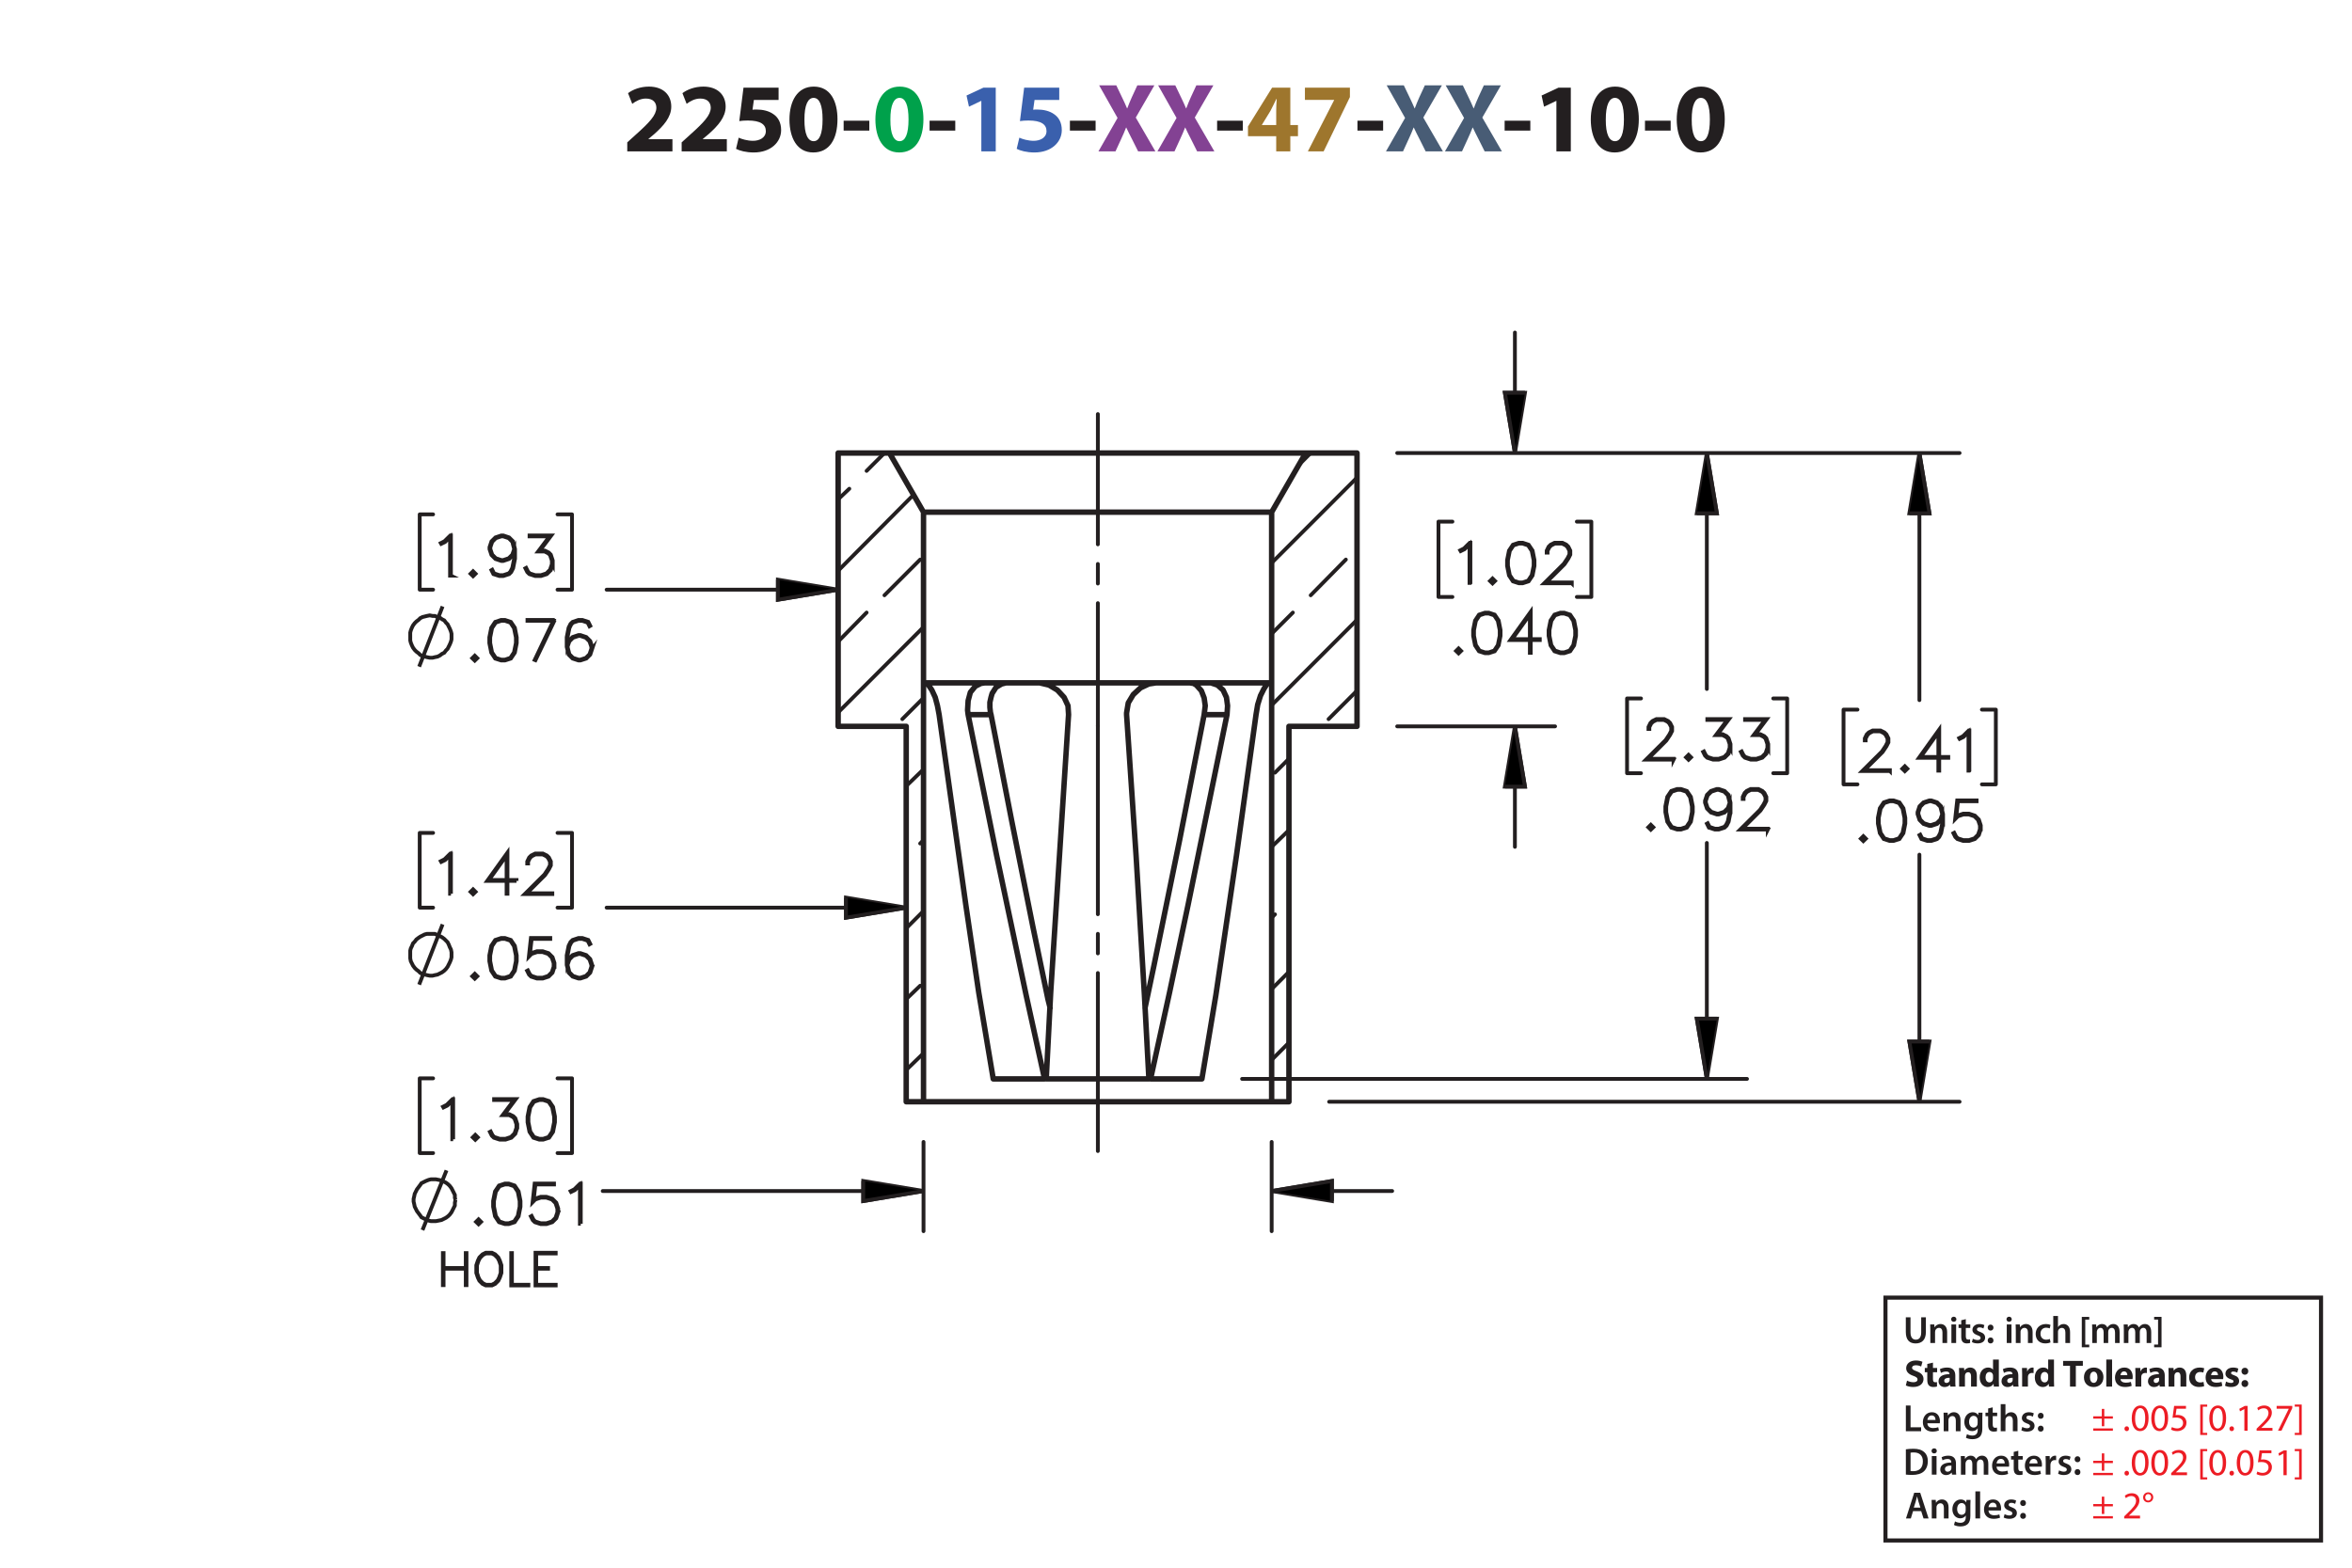 <?xml version="1.0" encoding="UTF-8"?><svg id="Layer_1" xmlns="http://www.w3.org/2000/svg" viewBox="0 0 432 288"><defs><style>.cls-1{stroke-dashoffset:10.494px;}.cls-1,.cls-2,.cls-3,.cls-4,.cls-5,.cls-6,.cls-7,.cls-8{stroke:#231f20;}.cls-1,.cls-2,.cls-4,.cls-6{stroke-linecap:round;stroke-linejoin:round;}.cls-1,.cls-2,.cls-4,.cls-6,.cls-7,.cls-8{fill:none;}.cls-1,.cls-4,.cls-5,.cls-6,.cls-7{stroke-width:.7px;}.cls-1,.cls-6{stroke-dasharray:0 0 0 0 43.2 3.6 3.6 3.6;}.cls-3{stroke-width:.7px;}.cls-3,.cls-5,.cls-7{stroke-miterlimit:10;}.cls-9{fill:#834293;}.cls-10{fill:#9e762d;}.cls-6{stroke-dashoffset:20.646px;}.cls-11{fill:#485c75;}.cls-12{fill:#00a14b;}.cls-13{fill:#ed1c24;}.cls-14{fill:#231f20;}.cls-15{fill:#3a60ad;}.cls-8{stroke-width:.75px;}</style></defs><path class="cls-14" d="m115.211,27.81v-1.656l1.512-1.369c2.557-2.287,3.799-3.601,3.835-4.969,0-.955-.576-1.711-1.927-1.711-1.008,0-1.891.504-2.503.973l-.774-1.963c.882-.666,2.251-1.206,3.835-1.206,2.647,0,4.106,1.548,4.106,3.673,0,1.963-1.423,3.529-3.115,5.042l-1.08.9v.036h4.411v2.251h-8.3Z"/><path class="cls-14" d="m125.201,27.81v-1.656l1.512-1.369c2.557-2.287,3.799-3.601,3.835-4.969,0-.955-.576-1.711-1.927-1.711-1.008,0-1.891.504-2.503.973l-.774-1.963c.882-.666,2.251-1.206,3.835-1.206,2.647,0,4.106,1.548,4.106,3.673,0,1.963-1.422,3.529-3.115,5.042l-1.08.9v.036h4.411v2.251h-8.3Z"/><path class="cls-14" d="m143.004,18.357h-4.537l-.252,1.8c.252-.036.468-.036.756-.036,1.117,0,2.251.252,3.079.847.882.594,1.422,1.566,1.422,2.935,0,2.179-1.873,4.106-5.023,4.106-1.422,0-2.611-.324-3.259-.666l.486-2.052c.522.252,1.585.576,2.647.576,1.134,0,2.341-.54,2.341-1.783,0-1.206-.955-1.945-3.295-1.945-.648,0-1.099.036-1.585.108l.774-6.14h6.446v2.251Z"/><path class="cls-14" d="m153.823,21.904c0,3.619-1.458,6.104-4.447,6.104-3.025,0-4.357-2.719-4.375-6.032,0-3.385,1.44-6.067,4.465-6.067,3.133,0,4.357,2.791,4.357,5.996Zm-6.068.072c-.018,2.683.63,3.961,1.692,3.961s1.639-1.333,1.639-3.997c0-2.593-.558-3.961-1.657-3.961-1.008,0-1.692,1.278-1.674,3.997Z"/><path class="cls-14" d="m159.671,22.174v1.818h-4.717v-1.818h4.717Z"/><path class="cls-12" d="m169.609,21.904c0,3.619-1.458,6.104-4.447,6.104-3.025,0-4.357-2.719-4.375-6.032,0-3.385,1.44-6.067,4.465-6.067,3.133,0,4.357,2.791,4.357,5.996Zm-6.068.072c-.018,2.683.63,3.961,1.692,3.961s1.639-1.333,1.639-3.997c0-2.593-.558-3.961-1.657-3.961-1.008,0-1.692,1.278-1.674,3.997Z"/><path class="cls-14" d="m175.458,22.174v1.818h-4.718v-1.818h4.718Z"/><path class="cls-15" d="m180.245,18.537h-.036l-2.233,1.062-.45-2.053,3.097-1.44h2.269v11.704h-2.647v-9.273Z"/><path class="cls-15" d="m194.556,18.357h-4.538l-.252,1.8c.252-.036.468-.036.756-.036,1.116,0,2.251.252,3.079.847.882.594,1.422,1.566,1.422,2.935,0,2.179-1.873,4.106-5.023,4.106-1.422,0-2.611-.324-3.259-.666l.486-2.052c.522.252,1.585.576,2.647.576,1.134,0,2.341-.54,2.341-1.783,0-1.206-.955-1.945-3.295-1.945-.648,0-1.099.036-1.585.108l.774-6.14h6.446v2.251Z"/><path class="cls-14" d="m201.233,22.174v1.818h-4.718v-1.818h4.718Z"/><path class="cls-9" d="m209.045,27.81l-1.098-2.197c-.45-.846-.738-1.476-1.081-2.179h-.036c-.252.703-.558,1.333-.936,2.179l-1.008,2.197h-3.133l3.511-6.14-3.385-5.996h3.151l1.062,2.215c.36.738.63,1.333.918,2.017h.036c.288-.774.522-1.315.829-2.017l1.026-2.215h3.133l-3.421,5.924,3.601,6.212h-3.169Z"/><path class="cls-9" d="m219.881,27.81l-1.098-2.197c-.45-.846-.738-1.476-1.081-2.179h-.035c-.253.703-.559,1.333-.936,2.179l-1.008,2.197h-3.133l3.511-6.14-3.385-5.996h3.151l1.062,2.215c.359.738.63,1.333.918,2.017h.036c.288-.774.522-1.315.828-2.017l1.026-2.215h3.133l-3.421,5.924,3.601,6.212h-3.169Z"/><path class="cls-14" d="m228.269,22.174v1.818h-4.718v-1.818h4.718Z"/><path class="cls-10" d="m234.406,27.81v-2.791h-5.186v-1.782l4.43-7.13h3.349v6.86h1.404v2.052h-1.404v2.791h-2.593Zm0-4.843v-2.593c0-.703.036-1.422.09-2.179h-.071c-.378.756-.685,1.44-1.081,2.179l-1.566,2.557v.036h2.629Z"/><path class="cls-10" d="m247.943,16.106v1.728l-4.825,9.975h-2.899l4.826-9.417v-.036h-5.366v-2.251h8.265Z"/><path class="cls-14" d="m254.044,22.174v1.818h-4.717v-1.818h4.717Z"/><path class="cls-11" d="m261.856,27.81l-1.098-2.197c-.45-.846-.738-1.476-1.081-2.179h-.035c-.253.703-.559,1.333-.936,2.179l-1.009,2.197h-3.133l3.512-6.14-3.386-5.996h3.151l1.062,2.215c.359.738.63,1.333.918,2.017h.036c.288-.774.522-1.315.828-2.017l1.026-2.215h3.133l-3.421,5.924,3.601,6.212h-3.169Z"/><path class="cls-11" d="m272.692,27.81l-1.098-2.197c-.45-.846-.738-1.476-1.081-2.179h-.035c-.253.703-.559,1.333-.936,2.179l-1.009,2.197h-3.133l3.512-6.14-3.386-5.996h3.151l1.062,2.215c.359.738.63,1.333.918,2.017h.036c.288-.774.522-1.315.828-2.017l1.026-2.215h3.133l-3.421,5.924,3.601,6.212h-3.169Z"/><path class="cls-14" d="m281.08,22.174v1.818h-4.718v-1.818h4.718Z"/><path class="cls-14" d="m285.867,18.537h-.035l-2.233,1.062-.45-2.053,3.098-1.44h2.269v11.704h-2.647v-9.273Z"/><path class="cls-14" d="m301.007,21.904c0,3.619-1.458,6.104-4.447,6.104-3.024,0-4.357-2.719-4.375-6.032,0-3.385,1.44-6.067,4.465-6.067,3.133,0,4.357,2.791,4.357,5.996Zm-6.067.072c-.019,2.683.63,3.961,1.692,3.961s1.639-1.333,1.639-3.997c0-2.593-.559-3.961-1.657-3.961-1.008,0-1.692,1.278-1.674,3.997Z"/><path class="cls-14" d="m306.856,22.174v1.818h-4.717v-1.818h4.717Z"/><path class="cls-14" d="m316.792,21.904c0,3.619-1.458,6.104-4.447,6.104-3.024,0-4.356-2.719-4.375-6.032,0-3.385,1.44-6.067,4.465-6.067,3.134,0,4.357,2.791,4.357,5.996Zm-6.067.072c-.019,2.683.63,3.961,1.692,3.961s1.639-1.333,1.639-3.997c0-2.593-.559-3.961-1.656-3.961-1.009,0-1.693,1.278-1.675,3.997Z"/><path class="cls-14" d="m350.056,258.208h.862v3.999h1.94v.722h-2.802v-4.721Z"/><path class="cls-14" d="m354.005,261.465c.021.616.504.883,1.05.883.399,0,.686-.057.946-.154l.126.596c-.295.118-.701.21-1.191.21-1.106,0-1.758-.68-1.758-1.724,0-.945.574-1.835,1.667-1.835,1.106,0,1.471.911,1.471,1.66,0,.161-.014.287-.027.364h-2.283Zm1.498-.603c.008-.315-.133-.833-.707-.833-.532,0-.757.483-.791.833h1.498Z"/><path class="cls-14" d="m357.007,260.533c0-.392-.007-.721-.028-1.016h.757l.042.512h.021c.146-.267.518-.589,1.085-.589.596,0,1.212.386,1.212,1.464v2.024h-.861v-1.926c0-.49-.183-.861-.651-.861-.344,0-.581.245-.673.504-.027.077-.035.182-.035.28v2.003h-.868v-2.396Z"/><path class="cls-14" d="m364.128,259.518c-.015.231-.028.512-.028.981v1.934c0,.714-.147,1.226-.504,1.548-.357.315-.848.413-1.317.413-.434,0-.896-.091-1.19-.273l.19-.651c.217.126.581.26.994.26.56,0,.981-.295.981-1.03v-.294h-.014c-.196.301-.547.504-.995.504-.847,0-1.449-.7-1.449-1.666,0-1.121.729-1.801,1.548-1.801.518,0,.826.253.987.532h.014l.035-.455h.75Zm-.89,1.366c0-.077-.007-.161-.028-.231-.091-.315-.336-.553-.7-.553-.483,0-.841.42-.841,1.113,0,.581.294,1.051.834,1.051.322,0,.602-.21.7-.519.021-.091.035-.21.035-.309v-.553Z"/><path class="cls-14" d="m366.01,258.544v.974h.819v.644h-.819v1.506c0,.413.112.631.441.631.146,0,.259-.021.336-.042l.014.658c-.126.049-.35.084-.623.084-.315,0-.581-.105-.742-.28-.183-.196-.267-.505-.267-.953v-1.603h-.49v-.644h.49v-.77l.841-.203Z"/><path class="cls-14" d="m367.479,257.956h.868v2.031h.014c.105-.161.245-.294.428-.393.168-.098.371-.154.588-.154.581,0,1.19.386,1.19,1.478v2.01h-.861v-1.912c0-.497-.182-.868-.658-.868-.336,0-.574.224-.665.483-.028.069-.035.161-.035.259v2.038h-.868v-4.973Z"/><path class="cls-14" d="m371.441,262.138c.195.119.566.245.875.245.378,0,.546-.154.546-.379,0-.231-.14-.35-.56-.497-.666-.231-.945-.596-.939-.994,0-.603.497-1.072,1.288-1.072.379,0,.708.099.903.203l-.168.609c-.146-.084-.42-.195-.721-.195-.309,0-.477.146-.477.356,0,.218.161.322.596.477.616.224.903.539.91,1.044,0,.616-.483,1.065-1.387,1.065-.413,0-.784-.099-1.037-.238l.169-.623Z"/><path class="cls-14" d="m374.297,260.1c0-.322.225-.554.532-.554.315,0,.525.231.532.554,0,.315-.21.546-.532.546-.315,0-.532-.231-.532-.546Zm0,2.359c0-.321.225-.553.532-.553.315,0,.525.224.532.553,0,.309-.21.547-.532.547-.315,0-.532-.238-.532-.547Z"/><path class="cls-14" d="m350.056,266.253c.379-.064.862-.099,1.373-.099.883,0,1.492.183,1.926.547.456.371.735.932.735,1.736,0,.841-.287,1.471-.735,1.877-.469.428-1.218.644-2.136.644-.504,0-.883-.027-1.163-.062v-4.644Zm.862,3.999c.119.021.301.021.476.021,1.121.008,1.786-.609,1.786-1.807.007-1.044-.595-1.639-1.674-1.639-.273,0-.469.021-.588.049v3.376Z"/><path class="cls-14" d="m355.74,266.547c0,.259-.19.462-.49.462-.287,0-.477-.203-.477-.462,0-.267.196-.47.483-.47.294,0,.477.203.483.47Zm-.917,4.363v-3.411h.868v3.411h-.868Z"/><path class="cls-14" d="m358.534,270.91l-.057-.378h-.021c-.21.266-.567.455-1.009.455-.686,0-1.071-.497-1.071-1.016,0-.861.763-1.296,2.023-1.289v-.056c0-.225-.091-.596-.693-.596-.336,0-.685.105-.917.253l-.168-.56c.252-.154.693-.302,1.232-.302,1.093,0,1.408.693,1.408,1.437v1.232c0,.308.014.609.049.819h-.777Zm-.112-1.667c-.609-.014-1.19.119-1.19.638,0,.336.217.49.49.49.343,0,.595-.225.672-.47.021-.062.028-.133.028-.189v-.47Z"/><path class="cls-14" d="m360.171,268.515c0-.392-.007-.721-.028-1.016h.743l.034.505h.021c.168-.267.477-.582,1.051-.582.448,0,.798.253.945.631h.014c.119-.19.26-.329.421-.428.189-.133.406-.203.685-.203.567,0,1.143.386,1.143,1.478v2.01h-.841v-1.884c0-.567-.196-.903-.609-.903-.294,0-.512.21-.603.455-.021.084-.042.189-.042.287v2.045h-.841v-1.975c0-.477-.189-.812-.588-.812-.322,0-.539.252-.616.49-.035.084-.049.182-.049.279v2.018h-.841v-2.396Z"/><path class="cls-14" d="m366.717,269.446c.021.616.504.883,1.05.883.399,0,.686-.057.946-.154l.126.596c-.295.118-.701.21-1.191.21-1.106,0-1.758-.68-1.758-1.724,0-.945.574-1.835,1.667-1.835,1.106,0,1.471.911,1.471,1.66,0,.161-.014.287-.027.364h-2.283Zm1.498-.603c.008-.315-.133-.833-.707-.833-.532,0-.757.483-.791.833h1.498Z"/><path class="cls-14" d="m370.706,266.525v.974h.819v.644h-.819v1.506c0,.413.112.631.441.631.147,0,.26-.021.336-.042l.015.658c-.126.049-.351.084-.624.084-.315,0-.581-.105-.742-.28-.182-.196-.266-.505-.266-.953v-1.603h-.49v-.644h.49v-.77l.84-.203Z"/><path class="cls-14" d="m372.743,269.446c.021.616.504.883,1.051.883.399,0,.686-.057.945-.154l.126.596c-.294.118-.7.21-1.19.21-1.106,0-1.758-.68-1.758-1.724,0-.945.574-1.835,1.667-1.835,1.106,0,1.471.911,1.471,1.66,0,.161-.015.287-.028.364h-2.283Zm1.499-.603c.007-.315-.133-.833-.708-.833-.532,0-.756.483-.791.833h1.499Z"/><path class="cls-14" d="m375.746,268.599c0-.462-.008-.791-.028-1.1h.749l.028.651h.028c.168-.483.567-.729.932-.729.084,0,.133.008.203.021v.812c-.07-.014-.147-.028-.253-.028-.413,0-.693.267-.77.651-.014.077-.027.168-.027.267v1.765h-.861v-2.312Z"/><path class="cls-14" d="m378.196,270.119c.195.119.566.245.875.245.378,0,.546-.154.546-.379,0-.231-.14-.35-.56-.497-.666-.231-.945-.596-.939-.994,0-.603.497-1.072,1.288-1.072.379,0,.708.099.903.203l-.168.609c-.146-.084-.42-.195-.721-.195-.309,0-.477.146-.477.356,0,.218.161.322.596.477.616.224.903.539.91,1.044,0,.616-.483,1.065-1.387,1.065-.413,0-.784-.099-1.037-.238l.169-.623Z"/><path class="cls-14" d="m381.052,268.081c0-.322.225-.554.532-.554.315,0,.525.231.532.554,0,.315-.21.546-.532.546-.315,0-.532-.231-.532-.546Zm0,2.359c0-.321.225-.553.532-.553.315,0,.525.224.532.553,0,.309-.21.547-.532.547-.315,0-.532-.238-.532-.547Z"/><path class="cls-14" d="m350.267,253.635c.288.147.729.294,1.185.294.49,0,.749-.203.749-.511,0-.295-.225-.463-.792-.666-.784-.273-1.295-.707-1.295-1.394,0-.806.672-1.422,1.786-1.422.532,0,.924.112,1.204.238l-.238.861c-.189-.091-.525-.224-.987-.224s-.686.21-.686.455c0,.301.267.435.876.665.833.309,1.226.742,1.226,1.408,0,.791-.609,1.464-1.905,1.464-.539,0-1.071-.141-1.338-.287l.217-.883Z"/><path class="cls-14" d="m355.034,250.329v.981h.764v.784h-.764v1.24c0,.413.099.602.421.602.133,0,.238-.014.315-.027l.007.805c-.141.057-.393.092-.693.092-.344,0-.631-.119-.799-.294-.196-.203-.294-.533-.294-1.016v-1.401h-.455v-.784h.455v-.742l1.043-.238Z"/><path class="cls-14" d="m358.228,254.734l-.064-.343h-.021c-.224.273-.574.42-.981.42-.693,0-1.106-.504-1.106-1.051,0-.89.799-1.316,2.011-1.31v-.049c0-.183-.099-.441-.624-.441-.35,0-.721.119-.945.259l-.196-.686c.238-.133.708-.301,1.331-.301,1.142,0,1.506.673,1.506,1.478v1.191c0,.329.014.644.049.833h-.959Zm-.127-1.618c-.56-.007-.994.126-.994.54,0,.273.182.405.42.405.267,0,.483-.175.554-.392.014-.056.021-.119.021-.183v-.371Z"/><path class="cls-14" d="m359.843,252.402c0-.428-.014-.792-.027-1.093h.924l.049.469h.021c.14-.217.49-.546,1.058-.546.7,0,1.226.462,1.226,1.471v2.031h-1.065v-1.898c0-.44-.154-.742-.539-.742-.295,0-.47.203-.54.399-.027.064-.042.168-.042.267v1.975h-1.065v-2.332Z"/><path class="cls-14" d="m367.132,249.762v3.95c0,.385.014.791.027,1.022h-.945l-.049-.504h-.014c-.218.385-.631.581-1.072.581-.812,0-1.464-.693-1.464-1.758-.007-1.156.715-1.821,1.534-1.821.42,0,.749.147.903.386h.015v-1.856h1.065Zm-1.065,2.998c0-.057-.008-.134-.015-.19-.062-.287-.294-.525-.623-.525-.483,0-.735.435-.735.974,0,.581.287.945.729.945.308,0,.553-.21.616-.511.021-.077.028-.154.028-.245v-.448Z"/><path class="cls-14" d="m369.798,254.734l-.064-.343h-.021c-.225.273-.574.42-.981.42-.693,0-1.106-.504-1.106-1.051,0-.89.798-1.316,2.01-1.31v-.049c0-.183-.098-.441-.623-.441-.351,0-.722.119-.945.259l-.196-.686c.238-.133.707-.301,1.33-.301,1.142,0,1.506.673,1.506,1.478v1.191c0,.329.015.644.05.833h-.96Zm-.126-1.618c-.56-.007-.994.126-.994.54,0,.273.182.405.42.405.266,0,.483-.175.553-.392.015-.056.021-.119.021-.183v-.371Z"/><path class="cls-14" d="m371.414,252.438c0-.505-.015-.834-.028-1.128h.918l.034.63h.028c.175-.497.596-.707.925-.707.098,0,.146,0,.224.014v1.002c-.077-.014-.168-.028-.287-.028-.392,0-.658.21-.729.54-.014.069-.021.153-.021.237v1.737h-1.065v-2.297Z"/><path class="cls-14" d="m377.261,249.762v3.95c0,.385.014.791.027,1.022h-.945l-.049-.504h-.014c-.218.385-.631.581-1.072.581-.812,0-1.464-.693-1.464-1.758-.007-1.156.715-1.821,1.534-1.821.42,0,.749.147.903.386h.015v-1.856h1.065Zm-1.065,2.998c0-.057-.008-.134-.015-.19-.062-.287-.294-.525-.623-.525-.483,0-.735.435-.735.974,0,.581.287.945.729.945.308,0,.553-.21.616-.511.021-.077.028-.154.028-.245v-.448Z"/><path class="cls-14" d="m380.206,250.91h-1.268v-.896h3.628v.896h-1.289v3.824h-1.071v-3.824Z"/><path class="cls-14" d="m386.347,252.983c0,1.254-.89,1.828-1.808,1.828-1.001,0-1.772-.658-1.772-1.765,0-1.107.729-1.815,1.828-1.815,1.051,0,1.751.722,1.751,1.751Zm-2.479.035c0,.588.245,1.029.7,1.029.413,0,.68-.413.68-1.029,0-.512-.196-1.029-.68-1.029-.511,0-.7.525-.7,1.029Z"/><path class="cls-14" d="m386.869,249.762h1.065v4.973h-1.065v-4.973Z"/><path class="cls-14" d="m389.481,253.361c.035.441.47.651.967.651.364,0,.658-.049.945-.14l.141.722c-.351.14-.777.21-1.24.21-1.162,0-1.828-.673-1.828-1.744,0-.868.54-1.828,1.73-1.828,1.106,0,1.526.861,1.526,1.709,0,.182-.021.343-.035.42h-2.206Zm1.254-.729c0-.259-.112-.693-.603-.693-.448,0-.63.406-.658.693h1.261Z"/><path class="cls-14" d="m392.225,252.438c0-.505-.015-.834-.028-1.128h.918l.034.63h.028c.175-.497.596-.707.925-.707.098,0,.146,0,.224.014v1.002c-.077-.014-.168-.028-.287-.028-.392,0-.658.21-.729.54-.014.069-.021.153-.021.237v1.737h-1.065v-2.297Z"/><path class="cls-14" d="m396.698,254.734l-.064-.343h-.021c-.225.273-.574.42-.981.42-.693,0-1.106-.504-1.106-1.051,0-.89.798-1.316,2.01-1.31v-.049c0-.183-.098-.441-.623-.441-.351,0-.722.119-.945.259l-.196-.686c.238-.133.707-.301,1.33-.301,1.142,0,1.506.673,1.506,1.478v1.191c0,.329.015.644.05.833h-.96Zm-.126-1.618c-.56-.007-.994.126-.994.54,0,.273.182.405.42.405.266,0,.483-.175.553-.392.015-.056.021-.119.021-.183v-.371Z"/><path class="cls-14" d="m398.315,252.402c0-.428-.014-.792-.027-1.093h.924l.049.469h.021c.14-.217.49-.546,1.058-.546.7,0,1.226.462,1.226,1.471v2.031h-1.065v-1.898c0-.44-.154-.742-.539-.742-.295,0-.47.203-.54.399-.027.064-.042.168-.042.267v1.975h-1.065v-2.332Z"/><path class="cls-14" d="m404.853,254.65c-.189.084-.546.154-.952.154-1.106,0-1.815-.673-1.815-1.751,0-1.002.686-1.821,1.962-1.821.279,0,.588.049.811.133l-.168.792c-.126-.057-.315-.105-.595-.105-.56,0-.925.399-.918.96,0,.63.421.959.939.959.252,0,.448-.042.609-.104l.126.784Z"/><path class="cls-14" d="m406.127,253.361c.035.441.469.651.967.651.364,0,.658-.049.945-.14l.14.722c-.35.14-.777.21-1.239.21-1.163,0-1.828-.673-1.828-1.744,0-.868.539-1.828,1.73-1.828,1.107,0,1.527.861,1.527,1.709,0,.182-.021.343-.035.42h-2.206Zm1.254-.729c0-.259-.112-.693-.603-.693-.448,0-.631.406-.658.693h1.261Z"/><path class="cls-14" d="m408.863,253.803c.196.119.603.259.918.259.321,0,.455-.111.455-.287,0-.175-.105-.259-.505-.392-.707-.238-.981-.623-.974-1.029,0-.638.547-1.121,1.395-1.121.398,0,.756.091.966.196l-.189.735c-.154-.084-.448-.196-.742-.196-.26,0-.406.105-.406.28,0,.161.133.245.553.393.651.224.925.553.932,1.058,0,.637-.504,1.106-1.484,1.106-.448,0-.848-.099-1.107-.238l.19-.764Z"/><path class="cls-14" d="m411.698,251.912c0-.379.259-.644.63-.644s.616.259.624.644c0,.364-.253.637-.631.637-.364,0-.623-.273-.623-.637Zm0,2.262c0-.371.259-.644.63-.644s.616.267.624.644c0,.364-.253.638-.631.638-.364,0-.623-.273-.623-.638Z"/><path class="cls-13" d="m386.499,258.828v1.365h1.583v.421h-1.583v1.4h-.448v-1.4h-1.583v-.421h1.583v-1.365h.448Zm1.583,3.586v.42h-3.614v-.42h3.614Z"/><path class="cls-13" d="m390.208,262.47c0-.259.175-.441.42-.441s.413.183.413.441c0,.252-.161.441-.42.441-.245,0-.413-.19-.413-.441Z"/><path class="cls-13" d="m394.634,260.509c0,1.548-.574,2.402-1.583,2.402-.89,0-1.492-.834-1.506-2.34,0-1.526.658-2.367,1.583-2.367.959,0,1.506.855,1.506,2.305Zm-2.473.07c0,1.184.364,1.855.925,1.855.63,0,.932-.735.932-1.897,0-1.121-.287-1.856-.925-1.856-.539,0-.932.658-.932,1.898Z"/><path class="cls-13" d="m398.225,260.509c0,1.548-.574,2.402-1.583,2.402-.89,0-1.492-.834-1.506-2.34,0-1.526.658-2.367,1.583-2.367.959,0,1.506.855,1.506,2.305Zm-2.473.07c0,1.184.364,1.855.925,1.855.63,0,.932-.735.932-1.897,0-1.121-.287-1.856-.925-1.856-.539,0-.932.658-.932,1.898Z"/><path class="cls-13" d="m401.507,258.8h-1.736l-.176,1.17c.105-.015.203-.028.371-.028.351,0,.701.077.981.245.357.203.651.596.651,1.17,0,.89-.707,1.555-1.694,1.555-.497,0-.918-.141-1.135-.28l.154-.469c.189.111.56.252.974.252.581,0,1.078-.379,1.078-.988-.007-.588-.399-1.008-1.31-1.008-.259,0-.462.027-.63.049l.294-2.186h2.178v.519Z"/><path class="cls-13" d="m404.123,263.618v-5.582h1.282v.386h-.806v4.811h.806v.385h-1.282Z"/><path class="cls-13" d="m408.878,260.509c0,1.548-.574,2.402-1.583,2.402-.889,0-1.491-.834-1.506-2.34,0-1.526.659-2.367,1.583-2.367.96,0,1.506.855,1.506,2.305Zm-2.472.07c0,1.184.364,1.855.924,1.855.631,0,.932-.735.932-1.897,0-1.121-.287-1.856-.925-1.856-.539,0-.931.658-.931,1.898Z"/><path class="cls-13" d="m409.492,262.47c0-.259.175-.441.421-.441.245,0,.413.183.413.441,0,.252-.161.441-.421.441-.245,0-.413-.19-.413-.441Z"/><path class="cls-13" d="m412.229,258.856h-.014l-.791.428-.119-.47.994-.532h.525v4.553h-.596v-3.978Z"/><path class="cls-13" d="m414.482,262.834v-.378l.483-.47c1.163-1.106,1.688-1.694,1.695-2.381,0-.463-.225-.89-.903-.89-.413,0-.757.21-.967.385l-.196-.434c.315-.267.764-.463,1.289-.463.981,0,1.394.673,1.394,1.324,0,.841-.609,1.52-1.568,2.444l-.364.336v.014h2.045v.512h-2.907Z"/><path class="cls-13" d="m421.029,258.281v.406l-1.982,4.146h-.637l1.975-4.027v-.014h-2.227v-.512h2.871Z"/><path class="cls-13" d="m422.764,258.029v5.589h-1.281v-.385h.806v-4.818h-.806v-.386h1.281Z"/><path class="cls-13" d="m386.499,266.998v1.365h1.583v.421h-1.583v1.4h-.448v-1.4h-1.583v-.421h1.583v-1.365h.448Zm1.583,3.586v.42h-3.614v-.42h3.614Z"/><path class="cls-13" d="m390.208,270.64c0-.259.175-.441.42-.441s.413.183.413.441c0,.252-.161.441-.42.441-.245,0-.413-.19-.413-.441Z"/><path class="cls-13" d="m394.634,268.679c0,1.548-.574,2.402-1.583,2.402-.89,0-1.492-.834-1.506-2.34,0-1.526.658-2.367,1.583-2.367.959,0,1.506.855,1.506,2.305Zm-2.473.07c0,1.184.364,1.855.925,1.855.63,0,.932-.735.932-1.897,0-1.121-.287-1.856-.925-1.856-.539,0-.932.658-.932,1.898Z"/><path class="cls-13" d="m398.225,268.679c0,1.548-.574,2.402-1.583,2.402-.89,0-1.492-.834-1.506-2.34,0-1.526.658-2.367,1.583-2.367.959,0,1.506.855,1.506,2.305Zm-2.473.07c0,1.184.364,1.855.925,1.855.63,0,.932-.735.932-1.897,0-1.121-.287-1.856-.925-1.856-.539,0-.932.658-.932,1.898Z"/><path class="cls-13" d="m398.789,271.004v-.378l.483-.47c1.163-1.106,1.688-1.694,1.695-2.381,0-.463-.225-.89-.903-.89-.413,0-.757.21-.967.385l-.196-.434c.315-.267.764-.463,1.289-.463.981,0,1.394.673,1.394,1.324,0,.841-.609,1.52-1.568,2.444l-.364.336v.014h2.045v.512h-2.907Z"/><path class="cls-13" d="m404.123,271.788v-5.582h1.282v.386h-.806v4.811h.806v.385h-1.282Z"/><path class="cls-13" d="m408.878,268.679c0,1.548-.574,2.402-1.583,2.402-.889,0-1.491-.834-1.506-2.34,0-1.526.659-2.367,1.583-2.367.96,0,1.506.855,1.506,2.305Zm-2.472.07c0,1.184.364,1.855.924,1.855.631,0,.932-.735.932-1.897,0-1.121-.287-1.856-.925-1.856-.539,0-.931.658-.931,1.898Z"/><path class="cls-13" d="m409.492,270.64c0-.259.175-.441.421-.441.245,0,.413.183.413.441,0,.252-.161.441-.421.441-.245,0-.413-.19-.413-.441Z"/><path class="cls-13" d="m413.918,268.679c0,1.548-.574,2.402-1.583,2.402-.89,0-1.492-.834-1.506-2.34,0-1.526.658-2.367,1.583-2.367.959,0,1.506.855,1.506,2.305Zm-2.473.07c0,1.184.364,1.855.925,1.855.63,0,.932-.735.932-1.897,0-1.121-.287-1.856-.925-1.856-.539,0-.932.658-.932,1.898Z"/><path class="cls-13" d="m417.2,266.97h-1.736l-.176,1.17c.105-.015.203-.028.371-.028.351,0,.701.077.981.245.357.203.651.596.651,1.17,0,.89-.707,1.555-1.694,1.555-.497,0-.918-.141-1.135-.28l.154-.469c.189.111.56.252.974.252.581,0,1.078-.379,1.078-.988-.007-.588-.399-1.008-1.31-1.008-.259,0-.462.027-.63.049l.294-2.186h2.178v.519Z"/><path class="cls-13" d="m419.411,267.025h-.014l-.791.428-.119-.47.994-.532h.525v4.553h-.596v-3.978Z"/><path class="cls-13" d="m422.764,266.199v5.589h-1.281v-.385h.806v-4.818h-.806v-.386h1.281Z"/><path class="cls-14" d="m351.375,277.615l-.406,1.338h-.89l1.513-4.721h1.1l1.534,4.721h-.925l-.428-1.338h-1.498Zm1.352-.651l-.371-1.162c-.092-.287-.168-.609-.238-.883h-.014c-.07.273-.141.603-.225.883l-.364,1.162h1.212Z"/><path class="cls-14" d="m354.812,276.558c0-.392-.008-.721-.028-1.016h.756l.043.512h.021c.147-.267.519-.589,1.086-.589.595,0,1.211.386,1.211,1.464v2.024h-.861v-1.926c0-.49-.182-.861-.651-.861-.343,0-.581.245-.672.504-.028.077-.035.182-.035.28v2.003h-.868v-2.396Z"/><path class="cls-14" d="m361.932,275.542c-.014.231-.028.512-.028.981v1.934c0,.714-.146,1.226-.504,1.548-.357.315-.848.413-1.316.413-.435,0-.896-.091-1.191-.273l.19-.651c.217.126.581.26.995.26.56,0,.981-.295.981-1.03v-.294h-.015c-.196.301-.546.504-.994.504-.848,0-1.45-.7-1.45-1.666,0-1.121.729-1.801,1.548-1.801.519,0,.827.253.987.532h.015l.035-.455h.749Zm-.89,1.366c0-.077-.007-.161-.027-.231-.092-.315-.337-.553-.701-.553-.482,0-.84.42-.84,1.113,0,.581.294,1.051.833,1.051.322,0,.603-.21.7-.519.021-.091.035-.21.035-.309v-.553Z"/><path class="cls-14" d="m362.826,273.981h.868v4.973h-.868v-4.973Z"/><path class="cls-14" d="m365.234,277.489c.021.616.504.883,1.051.883.399,0,.686-.057.945-.154l.126.596c-.294.118-.7.21-1.19.21-1.106,0-1.758-.68-1.758-1.724,0-.945.574-1.835,1.667-1.835,1.106,0,1.471.911,1.471,1.66,0,.161-.015.287-.028.364h-2.283Zm1.499-.603c.007-.315-.133-.833-.708-.833-.532,0-.756.483-.791.833h1.499Z"/><path class="cls-14" d="m368.195,278.162c.195.119.566.245.875.245.378,0,.546-.154.546-.379,0-.231-.14-.35-.56-.497-.666-.231-.945-.596-.939-.994,0-.603.497-1.072,1.288-1.072.379,0,.708.099.903.203l-.168.609c-.146-.084-.42-.195-.721-.195-.309,0-.477.146-.477.356,0,.218.161.322.596.477.616.224.903.539.91,1.044,0,.616-.483,1.065-1.387,1.065-.413,0-.784-.099-1.037-.238l.169-.623Z"/><path class="cls-14" d="m371.051,276.124c0-.322.225-.554.532-.554.315,0,.525.231.532.554,0,.315-.21.546-.532.546-.315,0-.532-.231-.532-.546Zm0,2.359c0-.321.225-.553.532-.553.315,0,.525.224.532.553,0,.309-.21.547-.532.547-.315,0-.532-.238-.532-.547Z"/><path class="cls-13" d="m386.499,274.947v1.365h1.583v.421h-1.583v1.4h-.448v-1.4h-1.583v-.421h1.583v-1.365h.448Zm1.583,3.586v.42h-3.614v-.42h3.614Z"/><path class="cls-13" d="m390.158,278.953v-.378l.483-.47c1.163-1.106,1.688-1.694,1.695-2.381,0-.463-.225-.89-.903-.89-.413,0-.757.21-.967.385l-.196-.434c.315-.267.764-.463,1.289-.463.981,0,1.394.673,1.394,1.324,0,.841-.609,1.52-1.568,2.444l-.364.336v.014h2.045v.512h-2.907Z"/><path class="cls-13" d="m395.493,275.066c0,.567-.455.939-.939.939-.546,0-.917-.413-.917-.904-.007-.539.413-.945.932-.945.574,0,.924.435.924.911Zm-1.478.034c0,.322.238.575.546.575.315,0,.554-.26.554-.603,0-.26-.154-.589-.554-.589-.364,0-.546.315-.546.616Z"/><rect class="cls-8" x="346.311" y="238.387" width="80" height="44.612"/><path class="cls-14" d="m350.91,242.005v2.753c0,.924.386,1.352.967,1.352.623,0,.995-.428.995-1.352v-2.753h.861v2.696c0,1.457-.75,2.102-1.885,2.102-1.092,0-1.8-.609-1.8-2.094v-2.704h.861Z"/><path class="cls-14" d="m354.55,244.33c0-.392-.007-.721-.028-1.016h.757l.042.512h.021c.146-.267.518-.589,1.085-.589.596,0,1.212.386,1.212,1.464v2.024h-.861v-1.926c0-.49-.183-.861-.651-.861-.344,0-.581.245-.673.504-.027.077-.035.182-.035.28v2.003h-.868v-2.396Z"/><path class="cls-14" d="m359.339,242.362c0,.259-.19.462-.49.462-.287,0-.477-.203-.477-.462,0-.267.196-.47.483-.47.294,0,.476.203.483.47Zm-.918,4.363v-3.411h.868v3.411h-.868Z"/><path class="cls-14" d="m361.067,242.341v.974h.819v.644h-.819v1.506c0,.413.112.631.441.631.146,0,.259-.021.336-.043l.014.659c-.126.049-.35.084-.623.084-.315,0-.581-.105-.742-.28-.183-.196-.267-.505-.267-.953v-1.603h-.49v-.644h.49v-.77l.841-.203Z"/><path class="cls-14" d="m362.362,245.935c.195.118.566.245.875.245.378,0,.546-.154.546-.379,0-.231-.14-.35-.56-.497-.666-.231-.945-.595-.939-.994,0-.603.497-1.072,1.288-1.072.379,0,.708.099.903.203l-.168.609c-.146-.084-.42-.195-.721-.195-.309,0-.477.146-.477.356,0,.218.161.322.596.477.616.224.903.539.91,1.044,0,.616-.483,1.065-1.387,1.065-.413,0-.784-.099-1.037-.238l.169-.623Z"/><path class="cls-14" d="m365.085,243.897c0-.322.225-.554.532-.554.315,0,.525.231.532.554,0,.315-.21.546-.532.546-.315,0-.532-.231-.532-.546Zm0,2.359c0-.321.225-.553.532-.553.315,0,.525.224.532.553,0,.309-.21.547-.532.547-.315,0-.532-.238-.532-.547Z"/><path class="cls-14" d="m369.506,242.362c0,.259-.19.462-.49.462-.287,0-.477-.203-.477-.462,0-.267.196-.47.483-.47.294,0,.477.203.483.47Zm-.917,4.363v-3.411h.868v3.411h-.868Z"/><path class="cls-14" d="m370.248,244.33c0-.392-.008-.721-.028-1.016h.756l.043.512h.021c.147-.267.519-.589,1.086-.589.595,0,1.211.386,1.211,1.464v2.024h-.861v-1.926c0-.49-.182-.861-.651-.861-.343,0-.581.245-.672.504-.028.077-.035.182-.035.28v2.003h-.868v-2.396Z"/><path class="cls-14" d="m376.626,246.62c-.182.084-.539.176-.967.176-1.065,0-1.758-.68-1.758-1.737,0-1.022.7-1.821,1.898-1.821.315,0,.637.07.833.161l-.153.644c-.141-.062-.344-.133-.651-.133-.659,0-1.051.483-1.044,1.106,0,.7.455,1.1,1.044,1.1.301,0,.511-.064.679-.133l.119.637Z"/><path class="cls-14" d="m377.129,241.753h.868v2.031h.014c.105-.161.245-.294.428-.393.168-.098.371-.154.588-.154.581,0,1.19.386,1.19,1.478v2.01h-.861v-1.912c0-.497-.182-.868-.658-.868-.336,0-.574.224-.665.483-.028.069-.035.161-.035.259v2.038h-.868v-4.973Z"/><path class="cls-14" d="m382.371,247.51v-5.582h1.366v.497h-.729v4.595h.729v.49h-1.366Z"/><path class="cls-14" d="m384.289,244.33c0-.392-.007-.721-.028-1.016h.743l.034.505h.021c.168-.267.477-.582,1.051-.582.448,0,.798.253.945.631h.014c.119-.19.26-.329.421-.428.189-.133.406-.203.685-.203.567,0,1.143.386,1.143,1.478v2.01h-.841v-1.884c0-.567-.196-.903-.609-.903-.294,0-.512.21-.603.455-.021.084-.042.189-.042.287v2.045h-.841v-1.975c0-.477-.189-.812-.588-.812-.322,0-.539.252-.616.49-.035.084-.049.182-.049.28v2.017h-.841v-2.396Z"/><path class="cls-14" d="m390.093,244.33c0-.392-.008-.721-.028-1.016h.742l.035.505h.021c.168-.267.476-.582,1.05-.582.448,0,.799.253.945.631h.015c.119-.19.259-.329.42-.428.19-.133.406-.203.686-.203.567,0,1.142.386,1.142,1.478v2.01h-.841v-1.884c0-.567-.195-.903-.609-.903-.294,0-.511.21-.602.455-.021.084-.042.189-.042.287v2.045h-.841v-1.975c0-.477-.19-.812-.588-.812-.322,0-.54.252-.617.49-.034.084-.049.182-.049.28v2.017h-.84v-2.396Z"/><path class="cls-14" d="m397.016,241.921v5.589h-1.358v-.497h.721v-4.595h-.721v-.497h1.358Z"/><path class="cls-3" d="m82.824,105.752h-.16v-7.112l-.913.926-.71.344-.078-.136.685-.349,1.063-1.052h.112v7.378Z"/><path class="cls-3" d="m87.347,105.403l-.457.446-.457-.446.457-.456.457.456Zm-.219,0l-.238-.237-.238.237.238.238.238-.238Z"/><path class="cls-3" d="m94.595,102.635l-.345,1.755-.359.713-.379.368-1.074.349h-.719l-1.093-.349-.36-.722.141-.083.34.669.996.335h.675l1.015-.335.316-.33.34-.674.35-1.721v-1.241l-.199.596-.729.727-1.074.359h-.369l-1.073-.359-.729-.727-.354-1.071v-.369l.354-1.071.729-.722,1.073-.359h.369l1.074.359.729.722.355,1.42v1.76Zm-.156-1.75l-.34-1.348-.665-.669-1.015-.335h-.331l-1.015.335-.665.669-.34,1.008v.33l.34,1.013.665.664,1.015.339h.331l1.015-.339.665-.664.34-1.003Z"/><path class="cls-3" d="m101.522,103.677l-.355,1.071-.729.722-1.074.349h-1.063l-1.074-.349-.379-.368-.35-.703.141-.078.345.684.32.33,1.016.335h1.025l1.015-.335.665-.669.34-1.013v-.674l-.34-1.013-.331-.315-.665-.339h-1.185l2.089-2.778h-3.667v-.16h3.988l-2.088,2.778h.903l.729.359.369.378.355,1.071v.718Z"/><path class="cls-7" d="m76.987,122.475l4.304-11.067m1.64,5.534v-.512l-.102-.41-.205-.512-.205-.41-.205-.41-.307-.307-.307-.41-.41-.205-.41-.307-.41-.102-.512-.205h-.41l-.512-.102-.512.102-.41.102-.41.102-.41.205-.307.307-.41.307-.307.307-.307.41-.205.41-.205.512-.102.41v1.435l.102.41.205.512.205.41.307.41.307.307.41.307.307.307.41.205.41.102.41.102.512.102h.512l.41-.102.512-.102.41-.205.41-.307.41-.205.307-.41.307-.307.205-.41.205-.41.205-.512.102-.41v-.512"/><path class="cls-3" d="m87.661,120.918l-.457.446-.457-.446.457-.456.457.456Zm-.219,0l-.238-.237-.238.237.238.238.238-.238Z"/><path class="cls-3" d="m94.912,118.149l-.345,1.755-.729,1.081-1.084.349h-.719l-1.084-.349-.724-1.081-.35-1.755v-1.066l.35-1.755.724-1.081,1.084-.359h.719l1.084.359.729,1.081.345,1.755v1.066Zm-.155-.024v-1.018l-.35-1.721-.666-1.003-1.006-.335h-.675l-1.006.335-.67,1.003-.345,1.721v1.018l.345,1.721.67,1.003,1.006.335h.675l1.006-.335.666-1.003.35-1.721Z"/><path class="cls-3" d="m101.895,113.888l-3.548,7.398-.136-.053,3.421-7.185h-4.748v-.16h5.011Z"/><path class="cls-3" d="m108.772,119.192l-.354,1.071-.729.722-1.074.349h-.369l-1.074-.349-.729-.722-.355-1.42v-1.76l.345-1.755.36-.717.379-.364,1.074-.359h.719l1.093.359.36.722-.141.083-.34-.669-.996-.335h-.676l-1.016.335-.316.33-.34.674-.35,1.721v1.241l.199-.596.729-.727,1.074-.359h.369l1.074.359.729.727.354,1.071v.369Zm-.155-.024v-.325l-.34-1.013-.666-.664-1.016-.339h-.331l-1.016.339-.665.664-.34,1.003.34,1.348.665.669,1.016.335h.331l1.016-.335.666-.669.34-1.013Z"/><path class="cls-3" d="m82.827,164.185h-.16v-7.111l-.913.926-.71.344-.078-.136.685-.349,1.063-1.052h.112v7.378Z"/><path class="cls-3" d="m87.35,163.837l-.457.445-.457-.445.457-.456.457.456Zm-.219,0l-.238-.238-.238.238.238.237.238-.237Z"/><path class="cls-3" d="m94.87,161.829h-1.662v2.356h-.16v-2.356h-3.561l3.721-5.191v5.032h1.662v.159Zm-1.822-.159v-4.533l-3.245,4.533h3.245Z"/><path class="cls-3" d="m101.446,164.253h-5.061l3.609-3.592.685-1.032.34-.679v-.654l-.34-.664-.326-.33-.67-.335h-1.351l-.665.335-.331.33-.34.664v.329h-.156v-.368l.354-.728.37-.363.729-.358h1.433l.724.358.369.363.359.728v.736l-.359.713-.704,1.052-3.357,3.346h4.688v.149Z"/><path class="cls-7" d="m76.987,180.886l4.304-11.067m1.64,5.534v-.41l-.102-.512-.205-.41-.205-.512-.205-.41-.307-.307-.307-.307-.41-.307-.41-.205-.41-.205-.512-.205h-1.435l-.41.102-.41.205-.41.205-.307.205-.41.307-.307.41-.307.307-.205.512-.205.41-.102.41v1.435l.102.512.205.41.205.41.307.41.307.307.41.307.307.307.41.205.41.102.41.102.512.102h.512l.41-.102.512-.102.41-.205.41-.205.41-.307.307-.307.307-.41.205-.41.205-.41.205-.512.102-.41v-.512"/><path class="cls-3" d="m87.661,179.35l-.457.445-.457-.445.457-.456.457.456Zm-.219,0l-.238-.238-.238.238.238.237.238-.237Z"/><path class="cls-3" d="m94.912,176.581l-.345,1.755-.729,1.081-1.084.349h-.719l-1.084-.349-.724-1.081-.35-1.755v-1.066l.35-1.755.724-1.081,1.084-.358h.719l1.084.358.729,1.081.345,1.755v1.066Zm-.155-.024v-1.018l-.35-1.721-.666-1.004-1.006-.335h-.675l-1.006.335-.67,1.004-.345,1.721v1.018l.345,1.722.67,1.003,1.006.335h.675l1.006-.335.666-1.003.35-1.722Z"/><path class="cls-3" d="m101.842,177.623l-.354,1.071-.729.723-1.074.349h-1.065l-1.074-.349-.379-.368-.35-.703.141-.077.345.684.321.329,1.016.335h1.025l1.016-.335.666-.669.34-1.013v-.674l-.34-1.014-.666-.664-1.016-.34h-1.025l-1.016.34-.486.499.374-3.427h3.558v.159h-3.417l-.316,2.827.209-.199,1.074-.353h1.065l1.074.353.729.728.354,1.071v.717Z"/><path class="cls-3" d="m108.772,177.623l-.354,1.071-.729.723-1.074.349h-.369l-1.074-.349-.729-.723-.355-1.42v-1.76l.345-1.755.36-.718.379-.363,1.074-.358h.719l1.093.358.36.723-.141.082-.34-.669-.996-.335h-.676l-1.016.335-.316.33-.34.674-.35,1.721v1.241l.199-.597.729-.728,1.074-.358h.369l1.074.358.729.728.354,1.071v.368Zm-.155-.023v-.325l-.34-1.014-.666-.664-1.016-.339h-.331l-1.016.339-.665.664-.34,1.004.34,1.348.665.669,1.016.335h.331l1.016-.335.666-.669.34-1.013Z"/><path class="cls-3" d="m270.072,107.084h-.16v-7.112l-.913.926-.709.344-.078-.136.685-.349,1.065-1.052h.111v7.378Z"/><path class="cls-3" d="m274.595,106.735l-.456.446-.457-.446.457-.456.456.456Zm-.218,0l-.238-.237-.238.237.238.238.238-.238Z"/><path class="cls-3" d="m281.842,103.967l-.345,1.755-.729,1.081-1.083.349h-.719l-1.084-.349-.724-1.081-.35-1.755v-1.066l.35-1.755.724-1.081,1.084-.359h.719l1.083.359.729,1.081.345,1.755v1.066Zm-.155-.024v-1.018l-.35-1.721-.665-1.003-1.006-.335h-.676l-1.005.335-.671,1.003-.345,1.721v1.018l.345,1.721.671,1.003,1.005.335h.676l1.006-.335.665-1.003.35-1.721Z"/><path class="cls-3" d="m288.692,107.152h-5.061l3.608-3.592.685-1.032.34-.679v-.655l-.34-.664-.325-.33-.671-.335h-1.351l-.665.335-.33.33-.341.664v.33h-.155v-.368l.354-.727.369-.364.729-.359h1.434l.724.359.369.364.359.727v.737l-.359.712-.704,1.052-3.356,3.345h4.688v.15Z"/><path class="cls-3" d="m268.362,119.582l-.456.446-.457-.446.457-.456.456.456Zm-.218,0l-.238-.237-.238.237.238.238.238-.238Z"/><path class="cls-3" d="m275.613,116.814l-.345,1.755-.73,1.081-1.084.349h-.719l-1.084-.349-.724-1.081-.351-1.755v-1.066l.351-1.755.724-1.081,1.084-.359h.719l1.084.359.73,1.081.345,1.755v1.066Zm-.155-.024v-1.018l-.35-1.721-.666-1.003-1.006-.335h-.676l-1.006.335-.671,1.003-.345,1.721v1.018l.345,1.721.671,1.003,1.006.335h.676l1.006-.335.666-1.003.35-1.721Z"/><path class="cls-3" d="m282.816,117.575h-1.662v2.356h-.16v-2.356h-3.562l3.723-5.192v5.032h1.662v.16Zm-1.822-.16v-4.533l-3.247,4.533h3.247Z"/><path class="cls-3" d="m289.474,116.814l-.345,1.755-.73,1.081-1.084.349h-.719l-1.084-.349-.724-1.081-.351-1.755v-1.066l.351-1.755.724-1.081,1.084-.359h.719l1.084.359.73,1.081.345,1.755v1.066Zm-.155-.024v-1.018l-.35-1.721-.666-1.003-1.006-.335h-.676l-1.006.335-.671,1.003-.345,1.721v1.018l.345,1.721.671,1.003,1.006.335h.676l1.006-.335.666-1.003.35-1.721Z"/><path class="cls-3" d="m307.39,139.546h-5.064l3.61-3.592.685-1.032.341-.679v-.655l-.341-.664-.325-.33-.671-.335h-1.351l-.666.335-.331.33-.34.664v.33h-.155v-.368l.354-.727.369-.364.73-.359h1.434l.724.359.369.364.36.727v.737l-.36.712-.704,1.052-3.358,3.345h4.689v.15Z"/><path class="cls-3" d="m310.597,139.129l-.456.446-.457-.446.457-.456.456.456Zm-.218,0l-.238-.237-.238.237.238.238.238-.238Z"/><path class="cls-3" d="m317.849,137.404l-.354,1.071-.73.722-1.074.349h-1.063l-1.074-.349-.379-.368-.351-.703.142-.078.345.684.32.33,1.017.335h1.025l1.016-.335.665-.669.341-1.013v-.674l-.341-1.013-.33-.315-.666-.339h-1.185l2.09-2.778h-3.669v-.16h3.989l-2.09,2.778h.904l.73.359.369.378.354,1.071v.718Z"/><path class="cls-3" d="m324.778,137.404l-.354,1.071-.73.722-1.074.349h-1.063l-1.074-.349-.379-.368-.351-.703.142-.078.345.684.32.33,1.017.335h1.025l1.016-.335.665-.669.341-1.013v-.674l-.341-1.013-.33-.315-.666-.339h-1.185l2.09-2.778h-3.669v-.16h3.989l-2.09,2.778h.904l.73.359.369.378.354,1.071v.718Z"/><path class="cls-3" d="m303.667,151.977l-.456.445-.457-.445.457-.456.456.456Zm-.218,0l-.238-.238-.238.238.238.237.238-.237Z"/><path class="cls-3" d="m310.918,149.209l-.345,1.755-.73,1.081-1.084.349h-.719l-1.084-.349-.724-1.081-.351-1.755v-1.066l.351-1.755.724-1.081,1.084-.359h.719l1.084.359.73,1.081.345,1.755v1.066Zm-.155-.023v-1.019l-.35-1.722-.666-1.003-1.006-.335h-.676l-1.006.335-.671,1.003-.345,1.722v1.019l.345,1.721.671,1.003,1.006.335h.676l1.006-.335.666-1.003.35-1.721Z"/><path class="cls-3" d="m317.849,149.209l-.345,1.755-.36.713-.379.368-1.074.349h-.719l-1.094-.349-.359-.723.141-.082.341.669.996.335h.676l1.016-.335.315-.329.341-.674.35-1.721v-1.242l-.199.597-.73.728-1.074.358h-.369l-1.074-.358-.729-.728-.354-1.071v-.369l.354-1.07.729-.723,1.074-.359h.369l1.074.359.73.723.354,1.42v1.76Zm-.155-1.75l-.341-1.348-.665-.669-1.016-.335h-.331l-1.016.335-.666.669-.34,1.008v.33l.34,1.014.666.664,1.016.339h.331l1.016-.339.665-.664.341-1.004Z"/><path class="cls-3" d="m324.7,152.394h-5.064l3.61-3.592.685-1.032.341-.679v-.655l-.341-.664-.325-.329-.671-.335h-1.351l-.666.335-.331.329-.34.664v.33h-.155v-.368l.354-.728.369-.363.73-.359h1.434l.724.359.369.363.36.728v.737l-.36.712-.704,1.052-3.358,3.346h4.689v.149Z"/><path class="cls-3" d="m347.12,141.642h-5.061l3.608-3.592.685-1.032.34-.679v-.655l-.34-.664-.325-.33-.671-.335h-1.351l-.665.335-.33.33-.341.664v.33h-.155v-.368l.354-.727.369-.364.729-.359h1.434l.724.359.369.364.359.727v.737l-.359.712-.704,1.052-3.356,3.345h4.688v.15Z"/><path class="cls-3" d="m350.325,141.225l-.456.446-.457-.446.457-.456.456.456Zm-.218,0l-.238-.237-.238.237.238.238.238-.238Z"/><path class="cls-3" d="m357.846,139.218h-1.661v2.356h-.16v-2.356h-3.562l3.722-5.192v5.032h1.661v.16Zm-1.821-.16v-4.533l-3.245,4.533h3.245Z"/><path class="cls-3" d="m361.717,141.574h-.16v-7.112l-.913.926-.709.344-.078-.136.685-.349,1.065-1.052h.111v7.378Z"/><path class="cls-3" d="m342.704,154.072l-.456.445-.457-.445.457-.456.456.456Zm-.218,0l-.238-.238-.238.238.238.237.238-.237Z"/><path class="cls-3" d="m349.955,151.304l-.345,1.755-.73,1.081-1.084.349h-.719l-1.084-.349-.724-1.081-.351-1.755v-1.066l.351-1.755.724-1.081,1.084-.358h.719l1.084.358.73,1.081.345,1.755v1.066Zm-.155-.024v-1.018l-.35-1.721-.666-1.004-1.006-.334h-.676l-1.006.334-.671,1.004-.345,1.721v1.018l.345,1.722.671,1.003,1.006.335h.676l1.006-.335.666-1.003.35-1.722Z"/><path class="cls-3" d="m356.886,151.304l-.345,1.755-.36.713-.379.368-1.074.349h-.719l-1.094-.349-.359-.723.141-.082.341.669.996.335h.676l1.016-.335.315-.329.341-.674.35-1.722v-1.24l-.199.596-.73.728-1.074.358h-.369l-1.074-.358-.729-.728-.354-1.071v-.368l.354-1.072.729-.722,1.074-.358h.369l1.074.358.73.722.354,1.421v1.76Zm-.155-1.75l-.341-1.348-.665-.669-1.016-.334h-.331l-1.016.334-.666.669-.34,1.009v.329l.34,1.014.666.664,1.016.339h.331l1.016-.339.665-.664.341-1.004Z"/><path class="cls-3" d="m363.815,152.346l-.354,1.071-.73.723-1.074.349h-1.063l-1.074-.349-.379-.368-.351-.703.142-.077.345.684.32.329,1.017.335h1.025l1.016-.335.665-.669.341-1.013v-.674l-.341-1.014-.665-.664-1.016-.34h-1.025l-1.017.34-.485.499.374-3.427h3.558v.16h-3.417l-.315,2.826.209-.199,1.074-.353h1.063l1.074.353.73.728.354,1.071v.717Z"/><path class="cls-3" d="m83.234,209.294h-.16v-7.111l-.913.926-.709.344-.078-.136.685-.349,1.063-1.052h.111v7.378Z"/><path class="cls-3" d="m87.757,208.945l-.456.445-.457-.445.457-.456.456.456Zm-.219,0l-.237-.238-.238.238.238.237.237-.237Z"/><path class="cls-3" d="m95.005,207.219l-.354,1.071-.729.723-1.074.349h-1.063l-1.073-.349-.379-.368-.35-.703.141-.077.345.684.32.329,1.016.335h1.025l1.015-.335.666-.669.34-1.013v-.674l-.34-1.014-.331-.315-.665-.339h-1.185l2.089-2.778h-3.667v-.159h3.987l-2.088,2.777h.903l.729.358.369.379.354,1.071v.717Z"/><path class="cls-3" d="m101.932,206.177l-.345,1.755-.729,1.081-1.084.349h-.719l-1.083-.349-.724-1.081-.35-1.755v-1.066l.35-1.755.724-1.081,1.083-.358h.719l1.084.358.729,1.081.345,1.755v1.066Zm-.155-.024v-1.018l-.35-1.721-.666-1.004-1.005-.335h-.676l-1.005.335-.671,1.004-.345,1.721v1.018l.345,1.722.671,1.003,1.005.335h.676l1.005-.335.666-1.003.35-1.722Z"/><path class="cls-7" d="m77.602,225.976l4.407-10.965m1.64,5.431l-.102-.41v-.512l-.205-.41-.205-.41-.205-.41-.307-.41-.307-.307-.41-.307-.41-.205-.41-.205-.512-.102-.512-.102h-.922l-.41.102-.512.205-.41.205-.41.205-.205.307-.307.41-.307.41-.205.41-.205.41-.102.512-.102.41v.512l.102.41.102.512.205.41.205.41.307.41.307.41.205.307.41.205.41.205.512.205.41.102h.922l.512-.102.512-.102.41-.205.41-.205.41-.307.307-.307.307-.41.205-.41.205-.41.205-.41v-.512l.102-.512"/><path class="cls-3" d="m88.356,224.462l-.457.445-.457-.445.457-.456.457.456Zm-.219,0l-.238-.238-.238.238.238.237.238-.237Z"/><path class="cls-3" d="m95.603,221.693l-.345,1.755-.729,1.081-1.083.349h-.719l-1.083-.349-.724-1.081-.35-1.755v-1.066l.35-1.755.724-1.081,1.083-.358h.719l1.083.358.729,1.081.345,1.755v1.066Zm-.156-.024v-1.018l-.35-1.721-.665-1.004-1.005-.335h-.675l-1.005.335-.67,1.004-.345,1.721v1.018l.345,1.722.67,1.003,1.005.335h.675l1.005-.335.665-1.003.35-1.722Z"/><path class="cls-3" d="m102.531,222.735l-.355,1.071-.729.723-1.074.349h-1.063l-1.074-.349-.379-.368-.35-.703.141-.077.345.684.32.329,1.016.335h1.025l1.015-.335.665-.669.34-1.013v-.674l-.34-1.014-.665-.664-1.015-.34h-1.025l-1.016.34-.486.499.374-3.427h3.556v.159h-3.415l-.316,2.827.209-.199,1.074-.353h1.063l1.074.353.729.728.355,1.071v.717Z"/><path class="cls-3" d="m106.674,224.81h-.16v-7.111l-.913.926-.71.344-.078-.136.685-.349,1.063-1.052h.112v7.378Z"/><path class="cls-3" d="m85.68,236.091h-.13v-3.016h-4.078v3.016h-.125v-5.883h.125v2.738h4.078v-2.738h.13v5.883Z"/><path class="cls-3" d="m92.097,233.856l-.29.856-.281.578-.575.574-.586.281h-1.154l-.582-.281-.579-.574-.277-.578-.289-.856v-1.414l.289-.856.277-.578.579-.574.582-.289h1.154l.586.289.575.574.281.578.29.856v1.414Zm-.13-.016v-1.383l-.273-.824-.277-.543-.548-.547-.535-.27h-1.088l-.539.27-.544.547-.281.543-.27.824v1.383l.27.824.281.543.544.547.539.27h1.088l.535-.27.548-.547.277-.543.273-.824Z"/><path class="cls-3" d="m97.051,236.145h-3.148v-5.938h.126v5.816h3.022v.121Z"/><path class="cls-3" d="m102.067,236.145h-3.707v-6h3.707v.129h-3.581v2.672h2.182v.129h-2.182v2.949h3.581v.121Z"/><path class="cls-7" d="m233.57,218.802l11.067-1.845v3.689l-11.067-1.845m-63.945,0l-11.067,1.845v-3.689l11.067,1.845m182.919-16.396l-1.845-11.067h3.689l-1.845,11.067m0-119.179l1.845,11.067h-3.689l1.845-11.067m-39.043,114.978l-1.845-11.067h3.689l-1.845,11.067m0-114.978l1.845,11.067h-3.689l1.845-11.067m-35.252,50.213l1.845,11.067h-3.689l1.845-11.067m0-50.213l-1.845-11.067h3.689l-1.845,11.067m-111.801,83.518l-11.067,1.845v-3.689l11.067,1.845m-12.502-58.411l-11.067,1.845v-3.689l11.067,1.845"/><line class="cls-6" x1="201.648" y1="133.358" x2="201.648" y2="76.067"/><line class="cls-1" x1="201.648" y1="211.458" x2="201.648" y2="133.358"/><path class="cls-4" d="m233.57,218.802h22.135m-86.08,0h-58.923m122.868-9.018v16.396m-63.945-16.396v16.396m-64.56-14.347h-2.664m2.664-13.732v13.732m-2.664-13.732h2.664m-27.976,13.732h2.459m-2.459-13.732v13.732m2.459-13.732h-2.459m275.455,4.304v-45.397m0-73.782v45.397m-108.419,73.782h115.797m-103.296-119.179h103.296m6.661,60.871h-2.562m2.562-13.732v13.732m-2.562-13.732h2.562m-27.976,13.732h2.562m-2.562-13.732v13.732m2.562-13.732h-2.562m-25.107,67.839v-43.347m0-71.63v43.347m-85.362,71.63h92.74m-64.252-114.978h64.252m7.378,58.821h-2.562m2.562-13.732v13.732m-2.562-13.732h2.562m-29.41,13.732h2.562m-2.562-13.732v13.732m2.562-13.732h-2.562m-20.598,5.124v22.135m0-72.348v-22.135m-21.622,72.348h29.001m-29.001-50.213h29.001m6.661,26.439h-2.664m2.664-13.834v13.834m-2.664-13.834h2.664m-28.078,13.834h2.562m-2.562-13.834v13.834m2.562-13.834h-2.562m-97.762,70.913h-55.029m-6.354,0h-2.664m2.664-13.732v13.732m-2.664-13.732h2.664m-27.976,13.732h2.459m-2.459-13.732v13.732m2.459-13.732h-2.459m76.857-44.679h-42.527m-6.354,0h-2.664m2.664-13.834v13.834m-2.664-13.834h2.664m-27.976,13.834h2.459m-2.459-13.834v13.834m2.459-13.834h-2.459"/><path class="cls-5" d="m233.57,218.802l11.067-1.845v3.689m-75.012-1.845l-11.067,1.845v-3.689m193.987-14.552l-1.845-11.067h3.689m-1.845-108.112l1.845,11.067h-3.689m-37.199,103.91l-1.845-11.067h3.689m-1.845-103.91l1.845,11.067h-3.689m-33.407,39.146l1.845,11.067h-3.689m1.845-61.281l-1.845-11.067h3.689m-113.645,94.585l-11.067,1.845v-3.689m-1.435-56.567l-11.067,1.845v-3.689"/><path class="cls-4" d="m159.172,86.506l3.279-3.279m-8.505,8.505l2.05-1.947m6.456,19.573l6.558-6.559m-15.064,15.064l5.226-5.329m6.558,19.573l3.894-3.894m-.615,26.746l.615-.615m-3.177,29.206l2.562-2.459m-15.064-76.242l13.834-13.937m-13.834,39.965l15.679-15.679m-3.177,29.206l3.177-3.074m-3.177,29.206l3.177-3.177m-3.177,29.206l3.177-3.074m69.069-108.214l2.05-2.05m0,26.131l6.456-6.559m-13.629,13.629l3.894-3.894m6.559,19.573l5.226-5.226m-15.064,15.064l2.562-2.562m-3.177,29.206l.615-.615m-.615,26.746l3.177-3.177m-3.177-88.129l15.679-15.679m-15.679,41.81l15.679-15.679m-15.679,41.708l3.177-3.074m-3.177,29.206l3.177-3.177"/><path class="cls-2" d="m191.862,198.205l.307-.102m18.855,0l.307.102m-29.308-66.917l3.792,19.47,3.894,19.47,2.767,13.322.41,1.64m17.421,0l1.64-7.788,4.714-23.057,4.509-23.057m-9.838,66.917l3.484-15.884,3.382-15.986,7.173-35.047m-14.039,66.917h9.428m9.94-66.917l-3.587,25.824-3.792,25.721-2.562,15.371m12.297-72.758l-.41.307-.512.82-.615,1.23-.512,1.64-.307,1.845m-5.329,0l.102-1.64-.205-1.537-.615-1.332-1.025-.922-1.23-.41h-.102m-1.127,5.841l.205-1.64-.205-1.435-.512-1.332-.922-1.025-.512-.307-.717-.102h-.102m6.968,5.841h-4.202m-48.676,0l-.307-1.64-.41-1.537-.615-1.332-.615-.922-.205-.307-.205-.102m12.297,72.758l-2.664-15.884-2.357-15.986-4.919-35.047m9.94,66.917h9.428m-14.039-66.917l5.226,25.824,5.431,25.721,3.382,15.371m-10.965-72.758l-.717.102-1.025.512-.922,1.127-.41,1.537-.102,1.742.102.82m0,0h4.202m2.767-5.841l-.82.205-1.025.615-.717,1.127-.205.717-.205.922v.922l.102.922.102.41m10.145,66.917l.82-15.884,1.025-15.986,2.255-35.047m-4.099,66.917h18.855m-4.099-66.917l1.742,25.824,1.537,25.721.82,15.371m1.332-72.758l-1.332.205-1.537.717-1.332,1.23-.922,1.537-.307,1.845v.307m-10.658,0l-.102-1.64-.717-1.537-1.23-1.332-1.537-.922-1.742-.41h-.102m-21.212-31.358h63.945m-63.945,31.358h.512m0,0h10.76m0,0h9.94m0,0h21.52m0,0h9.94m0,0h10.76m0,0h.512m0,76.959h-63.945m70.196-119.179h-76.447m70.196,10.862l6.251-10.862m-6.251,119.179v-108.317m3.177,108.317h-3.177m3.177-68.966v68.966m12.502-68.966h-12.502m12.502-50.213v50.213m-9.428-50.213h9.428m-95.302,50.213v-50.213m12.502,50.213h-12.502m12.502,68.966v-68.966m3.177,68.966h-3.177m3.177-108.317v108.317m-6.251-119.179l6.251,10.862m-15.679-10.862h9.428m70.196,42.22v-31.358m-63.945,0v31.358"/></svg>